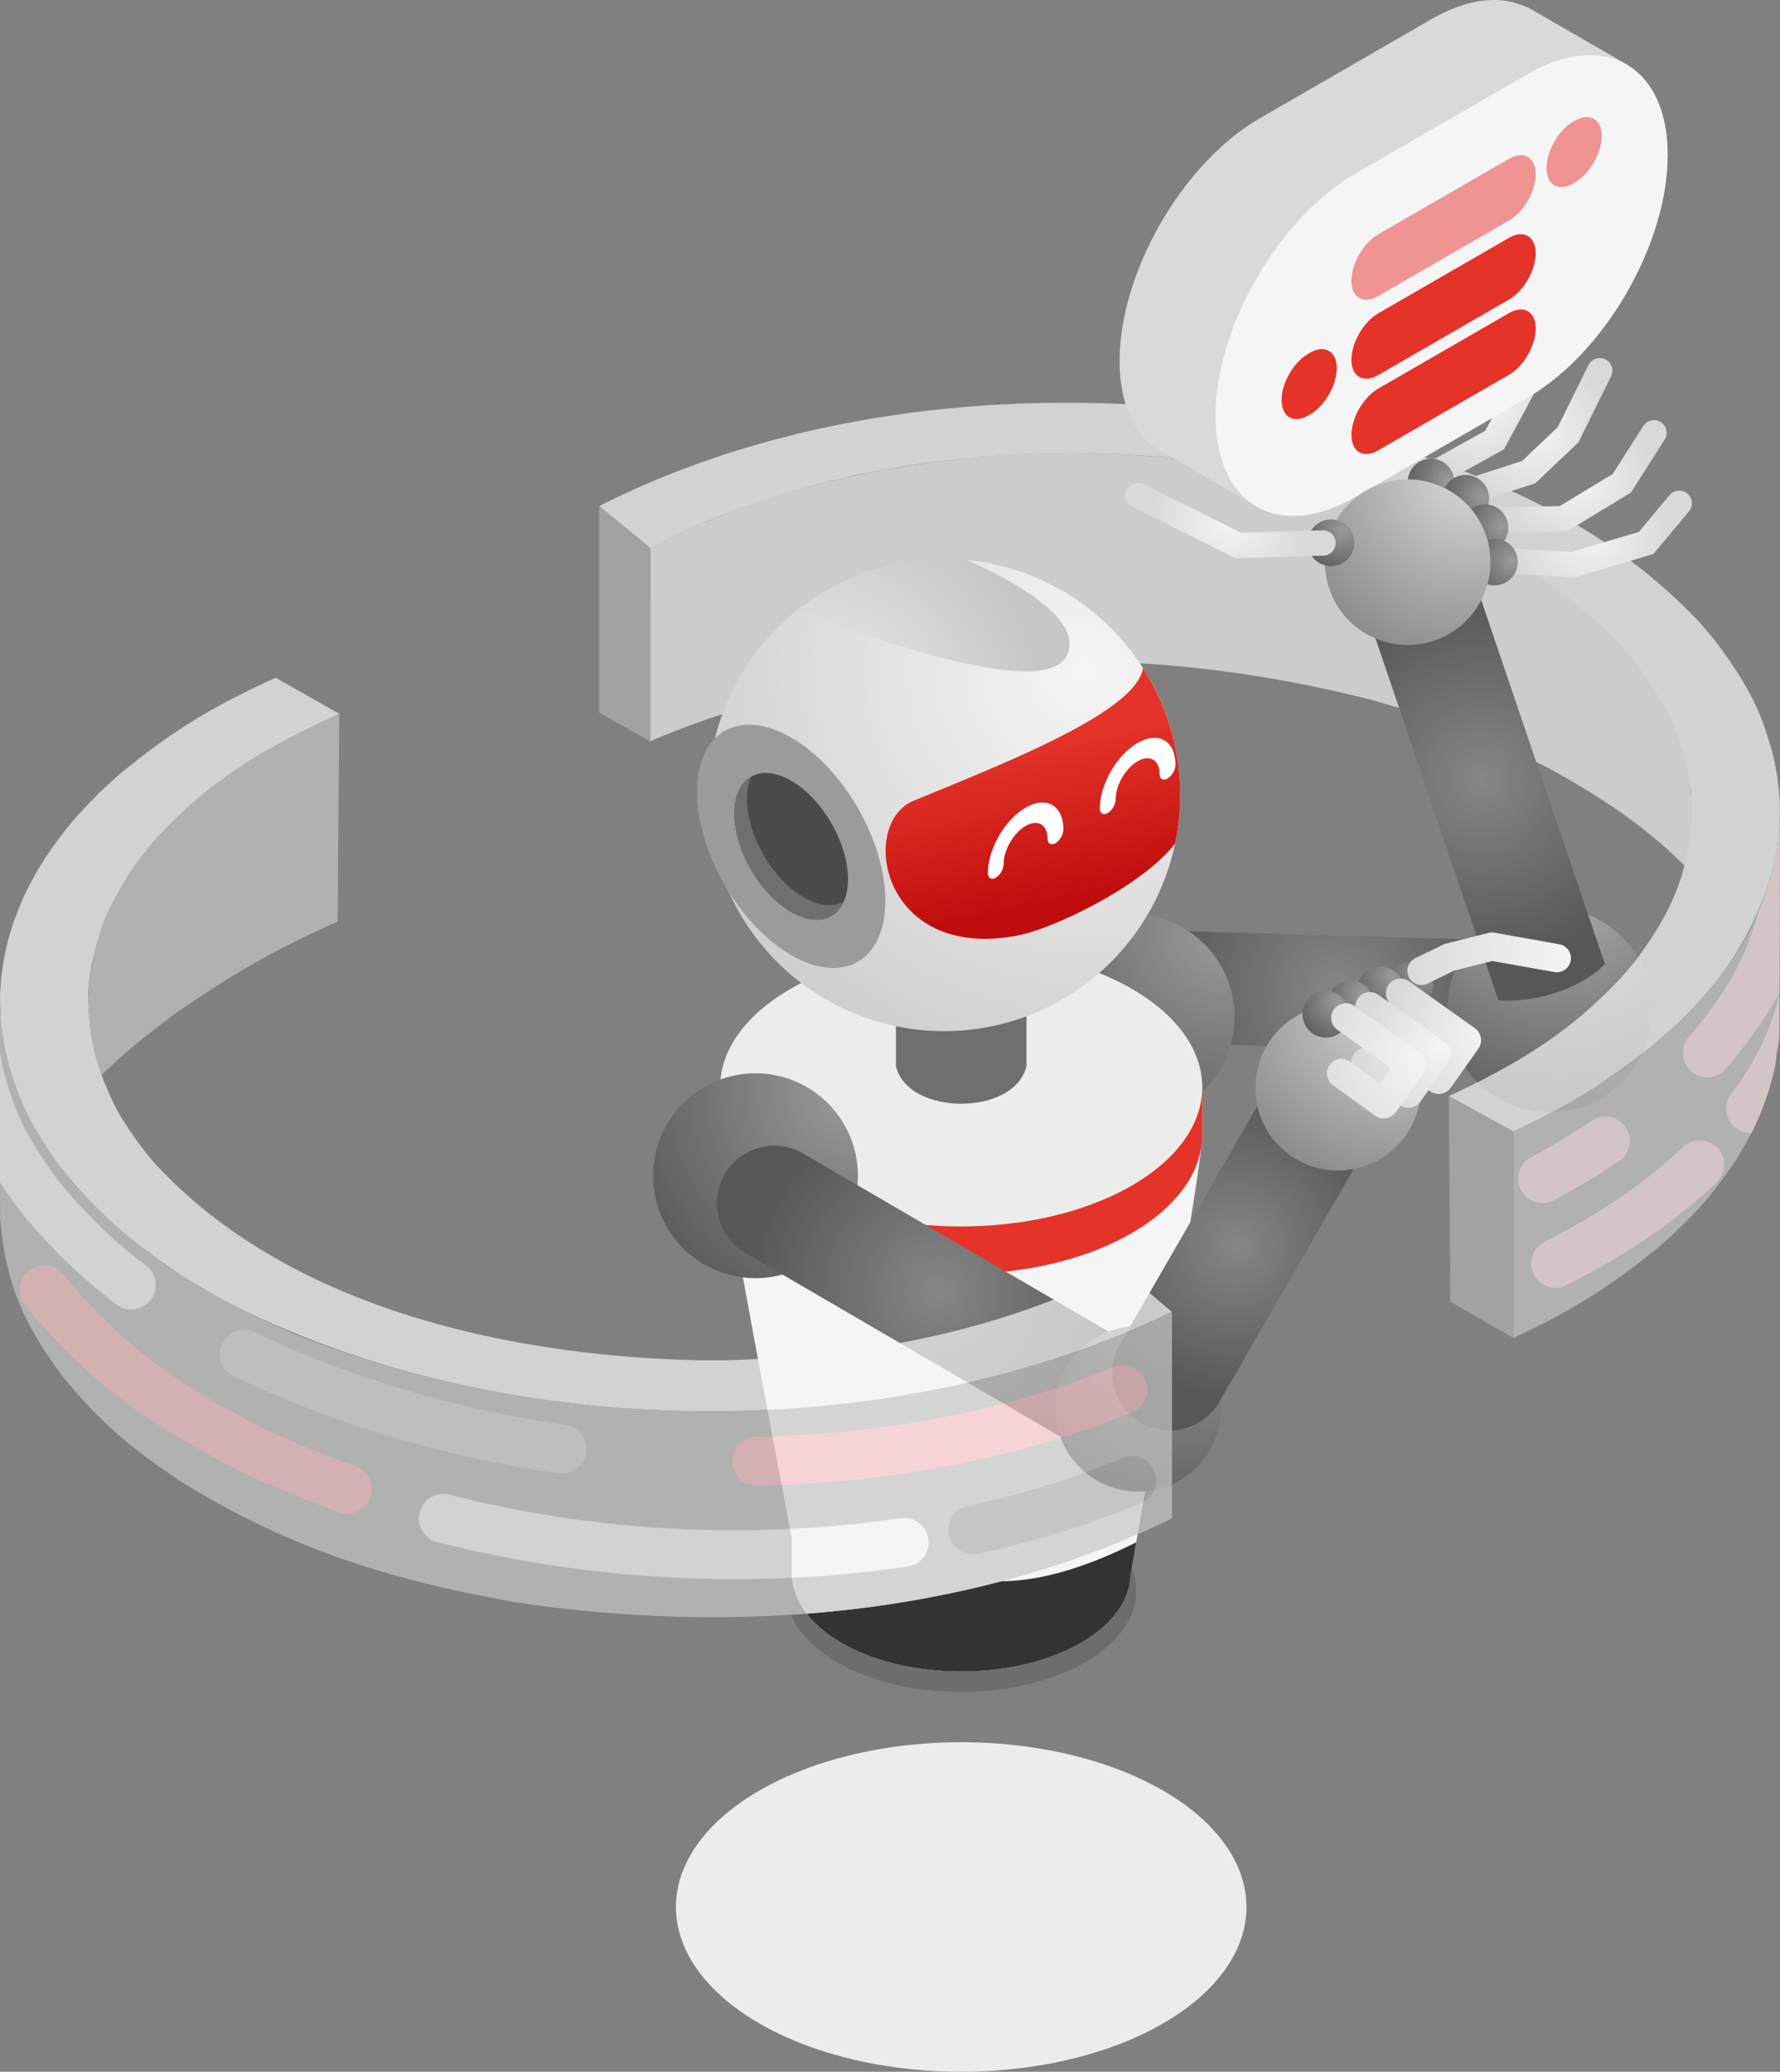 <?xml version="1.0" encoding="UTF-8" standalone="no"?>
<svg xmlns="http://www.w3.org/2000/svg" xmlns:xlink="http://www.w3.org/1999/xlink" width="1000" height="1163.48" viewBox="0 0 1000 1163.48"><rect x="0" y="0" width="1000" height="1163.48" fill="#808080" stroke="none"/><defs><radialGradient id="a" cx="520.47" cy="69.4" r="104.94" gradientTransform="matrix(-0.88, -0.47, -0.47, 0.88, 1242.27, 740.64)" gradientUnits="userSpaceOnUse"><stop offset="0" stop-color="#868686"/><stop offset="0.99" stop-color="#575756"/></radialGradient><radialGradient id="b" cx="388.03" cy="296.99" r="146.27" gradientTransform="matrix(-0.77, 0.64, 0.64, 0.77, 985.8, 16.84)" gradientUnits="userSpaceOnUse"><stop offset="0" stop-color="#b1b1b1"/><stop offset="1" stop-color="#575756"/></radialGradient><radialGradient id="c" cx="-193.29" cy="-164.94" r="104.93" gradientTransform="matrix(0.99, 0.16, 0.16, -0.99, 1050.12, 305.31)" xlink:href="#a"/><radialGradient id="d" cx="387.87" cy="520.79" r="146.27" gradientTransform="matrix(-1, 0, 0, 1, 1077.79, 0)" gradientUnits="userSpaceOnUse"><stop offset="0" stop-color="#9c9b9b"/><stop offset="0.99" stop-color="#575756"/></radialGradient><radialGradient id="e" cx="468.97" cy="376.03" r="290.41" gradientTransform="matrix(-1, 0, 0, 1, 1077.79, 0)" gradientUnits="userSpaceOnUse"><stop offset="0.01" stop-color="#f5f5f5"/><stop offset="1" stop-color="#c6c6c5"/></radialGradient><radialGradient id="f" cx="616.04" cy="401.1" r="125.01" gradientTransform="matrix(-1, 0, 0, 1, 1077.79, 0)" gradientUnits="userSpaceOnUse"><stop offset="0.01" stop-color="#ececec"/><stop offset="1" stop-color="#c6c6c5"/></radialGradient><linearGradient id="g" x1="572.21" y1="419.02" x2="591.04" y2="509.27" gradientUnits="userSpaceOnUse"><stop offset="0" stop-color="#e5332a"/><stop offset="0.98" stop-color="#bf0d0d"/></linearGradient><radialGradient id="h" cx="599.5" cy="610.07" r="146.26" gradientTransform="matrix(-1, -0.02, -0.02, 1, 1092.71, 15.1)" xlink:href="#d"/><radialGradient id="i" cx="705.77" cy="866.01" r="108.27" gradientTransform="matrix(-0.98, 0.18, 0.18, 0.98, 1062.88, -250.87)" xlink:href="#a"/><radialGradient id="j" cx="565.93" cy="896.57" r="141.23" gradientTransform="matrix(-0.98, 0.18, 0.18, 0.98, 1062.88, -250.87)" xlink:href="#d"/><radialGradient id="k" cx="535.7" cy="870.92" r="87.34" gradientTransform="matrix(-0.98, 0.18, 0.18, 0.98, 1062.88, -250.87)" xlink:href="#a"/><radialGradient id="l" cx="420.46" cy="749.41" r="118.26" gradientTransform="matrix(-0.98, 0.18, 0.18, 0.98, 1062.88, -250.87)" gradientUnits="userSpaceOnUse"><stop offset="0" stop-color="#d9d9d9"/><stop offset="0.99" stop-color="#868686"/></radialGradient><radialGradient id="m" cx="279.03" cy="546.24" r="27.07" xlink:href="#d"/><radialGradient id="n" cx="295.31" cy="548.64" r="27.07" xlink:href="#d"/><radialGradient id="o" cx="241.08" cy="581.26" r="57.92" gradientTransform="matrix(-1, 0, 0, 1, 1077.79, 0)" gradientUnits="userSpaceOnUse"><stop offset="0" stop-color="#f5f5f5"/><stop offset="1" stop-color="#d9d9d9"/></radialGradient><radialGradient id="p" cx="312.22" cy="556.35" r="27.06" gradientTransform="matrix(-0.95, -0.32, -0.32, 0.95, 1241.67, 132.06)" xlink:href="#d"/><radialGradient id="q" cx="269.07" cy="587.91" r="47.01" xlink:href="#o"/><radialGradient id="r" cx="326.14" cy="562.35" r="27.06" xlink:href="#d"/><radialGradient id="s" cx="277.82" cy="594.21" r="71.48" xlink:href="#o"/><radialGradient id="t" cx="195.39" cy="532.23" r="95.8" xlink:href="#o"/><radialGradient id="u" cx="893.45" cy="299.81" r="43.99" gradientTransform="matrix(1, 0, 0, 1, 0, 0)" xlink:href="#o"/><radialGradient id="v" cx="884.79" cy="267.55" r="42.73" gradientTransform="matrix(1, 0, 0, 1, 0, 0)" xlink:href="#o"/><radialGradient id="w" cx="861.58" cy="242.31" r="42.6" gradientTransform="matrix(1, 0, 0, 1, 0, 0)" xlink:href="#o"/><radialGradient id="x" cx="833.03" cy="225.73" r="43.25" gradientTransform="matrix(1, 0, 0, 1, 0, 0)" xlink:href="#o"/><radialGradient id="y" cx="-80.31" cy="415.2" r="27.07" gradientTransform="matrix(-0.67, -0.74, -0.74, 0.67, 1067.39, -67.57)" xlink:href="#d"/><radialGradient id="z" cx="-100.16" cy="406.9" r="27.07" gradientTransform="matrix(-0.67, -0.74, -0.74, 0.67, 1067.39, -67.57)" xlink:href="#d"/><radialGradient id="aa" cx="-119.64" cy="409.97" r="27.07" gradientTransform="matrix(-0.67, -0.74, -0.74, 0.67, 1067.39, -67.57)" xlink:href="#d"/><radialGradient id="ab" cx="-137.5" cy="418.98" r="27.07" gradientTransform="matrix(-0.67, -0.74, -0.74, 0.67, 1067.39, -67.57)" xlink:href="#d"/><radialGradient id="ac" cx="327.83" cy="466.46" r="118.26" xlink:href="#l"/><radialGradient id="ad" cx="323.22" cy="297.59" r="27.07" xlink:href="#d"/><radialGradient id="ae" cx="691.13" cy="292.24" r="44.49" gradientTransform="matrix(1, 0, 0, 1, 0, 0)" xlink:href="#o"/></defs><title>ml--img_02</title><ellipse cx="540" cy="1070.94" rx="160.27" ry="92.54" fill="#ececec"/><rect x="718.76" y="435.91" width="63.18" height="242.26" transform="translate(171.62 1290.79) rotate(-88.33)" fill="url(#a)"/><path d="M826.51,603.85a57.52,57.52,0,1,0,7.08-81A57.52,57.52,0,0,0,826.51,603.85Z" fill="url(#b)"/><g opacity="0.7"><path d="M365.35,337.24V307.72c7.2-4,19.78-9.69,24-11.65,30.45-12.9,54.15-21.83,107.56-32.33,67.07-11.28,122.63-12.65,195-2.43,65.72,11.08,120.55,27.92,176.8,65l2.13,1.53c23.88,17.2,52.48,37.84,52.48,37.84,18.29,22.68,24.37,52.58,26.59,80.4,4.65,12.08,5.72,26,.25,44C926,464.66,899,447.38,870.78,431.8c-43.22-21.84-68-29.57-100.78-38.88-118.3-30-228-27.64-336.84,0-20.49,5.82-38.77,11-67.87,23.33v-79Z" fill="#ececec"/><polygon points="336.63 284.17 336.63 400.13 365.35 416.39 365.35 386.7 365.35 307.72 336.63 284.17" fill="#b1b1b1"/><path d="M721.32,236.45s15.63,2.55,48.74,11l15.61,4.44c65.82,20.82,121.77,47.66,169.26,97.72l7.68,9c22.62,29.71,28,45.07,33.94,67.22l1.91,10c1.33,11.61,2.52,18.08,0,40l-1.91,10c-15.11,56.83-51.75,92.73-101.29,125.41,0,0-17.26,11.34-45.08,24.21l-36.25-19.9,1-.46c48.69-22.54,73-42,96-66.22l6.73-7.9c23.18-30.45,29.4-50.21,32.42-76.46,2.24-19.44-4.1-49.37-15.77-69.16-10.12-17.16-19.46-28.45-23.38-32.59-60.56-63.82-153.28-94.31-240-104.24a606.5,606.5,0,0,0-69.26-4.07s-7.58-.09-30.27.78l-4.36.28c-50.45,3.2-97,10.93-149.4,29.31a413.49,413.49,0,0,0-52.26,22.91l-28.71-23.55C453,225.37,594,215,721.32,236.45Z" fill="#f5f5f5"/><polygon points="850.18 635.44 850.18 751.4 814.82 730.99 813.93 615.54 850.18 635.44" fill="#b1b1b1"/><path d="M946.63,570.8c28.46-30,44.06-54.21,51.83-95l1.15-10,.39-10-.39,125.92-1.15,10V582.9c-.37,15.67-1.5,17.33-4.56,28.85-5.79,16.89-7.9,21.62-17.93,38.62C960.74,673,952.68,681,937.66,695.28c-29.45,25.39-54.47,40.84-87.48,56.12v-116C891.21,616.45,918.66,597.37,946.63,570.8Z" fill="#c6c6c5"/><path d="M948.47,582.72c19.23-22.93,32-42.26,38.87-69.55a176.38,176.38,0,0,0,11.12-37.37l1.15-10,.19-4.85.18-.07-.29,96.36c-7.92,14.94-18,28.58-30.22,43.13a13.71,13.71,0,0,1-21-17.62Z" fill="#f7e2e2"/><path d="M867.48,675.61a13.7,13.7,0,0,0,5.66-1.62c5.8-3.12,11.4-6.28,16.65-9.38,6.84-4.05,13.44-8.21,19.6-12.37a13.71,13.71,0,1,0-15.33-22.73c-5.71,3.85-11.84,7.72-18.23,11.49-4.94,2.92-10.22,5.9-15.7,8.86a13.71,13.71,0,0,0,7.35,25.75Z" fill="#f7e2e2"/><path d="M999.68,558l-.07,23.74-1.15,10V582.9c-.37,15.67-1.5,17.33-4.56,28.85-3.81,11.09-6,17-9.95,24.48a13.71,13.71,0,0,1-11.42-22C986.54,595.72,994.74,579,999.68,558Z" fill="#f7e2e2"/><path d="M874.41,723.26a13.64,13.64,0,0,0,5.7-1.48c22.7-11.54,41.18-22.9,58.18-35.76A328.32,328.32,0,0,0,964,664.43a13.71,13.71,0,1,0-18.66-20.08,300.46,300.46,0,0,1-23.54,19.8c-15.67,11.86-32.85,22.4-54.06,33.19a13.71,13.71,0,0,0,6.72,25.92Z" fill="#f7e2e2"/></g><path d="M453.13,906.19c-2.92.22-5.86.35-8.79.54,4.1,9.83,12.79,19.16,26.08,26.84,38.43,22.18,100.73,22.18,139.15,0,31.36-18.11,37.11-45.39,17.28-66.88A534.24,534.24,0,0,1,562.64,888,614.28,614.28,0,0,1,453.13,906.19Z" fill="#666" opacity="0.7"/><path d="M823.66,312l-59.82,20.33,77.94,229.37s13,1.62,29.92-3.49c21.32-6.42,29.9-16.83,29.9-16.83Z" fill="url(#c)"/><path d="M578.54,571a57.52,57.52,0,1,0,57.52-57.52A57.52,57.52,0,0,0,578.54,571Z" fill="url(#d)"/><path d="M424.79,609.08v2.47a106.8,106.8,0,0,1,19.39-14.14c52.89-30.54,138.63-30.54,191.52,0a106.57,106.57,0,0,1,19.5,14.25v-3.51h20.26V638c-.45,19.77-40.29,246.22-40.29,246.22-.31,13.89-9.58,27.73-27.93,38.33-37.16,21.45-97.41,21.45-134.57,0-18.06-10.43-27.31-24-27.82-37.68a7.86,7.86,0,0,1,0-.84V863.91S405.3,658.41,404.58,639a9.48,9.48,0,0,1-.05-1.19V609.08Z" fill="#f5f5f5"/><path d="M424.79,611.55a106.45,106.45,0,0,1,19.39-14.14c52.88-30.54,138.63-30.54,191.52,0a106.57,106.57,0,0,1,19.5,14.25v-3.51h20.26V638c-.45,19.77-13.64,39.47-39.76,54.55-52.89,30.54-138.64,30.54-191.52,0-25.71-14.84-38.88-34.17-39.6-53.62a11.83,11.83,0,0,1,0-1.19V609.08h20.25Z" fill="#e5332a"/><path d="M444.24,555.26c-52.89,30.53-52.89,80,0,110.58s138.63,30.53,191.52,0,52.88-80.05,0-110.58S497.12,524.72,444.24,555.26Z" fill="#ececec"/><path d="M576.67,449.61v149c-6.46,28.31-66.89,28.3-73.34,0v-149Z" fill="#6f6f6e"/><path d="M397.8,446.49A132.59,132.59,0,1,0,530.39,313.9,132.59,132.59,0,0,0,397.8,446.49Z" fill="url(#e)"/><path d="M530.39,313.9c4.36,0,8.66.23,12.91.64,30.45,13.69,64.49,33.84,56.32,53-11.37,26.65-111.73-9.54-151.37-25.06A132,132,0,0,1,530.39,313.9Z" fill="url(#f)"/><path d="M391.58,444.76c0,33.74,23.69,74.76,52.91,91.63s52.9,3.2,52.9-30.54-23.68-74.77-52.9-91.64S391.58,411,391.58,444.76Z" fill="#9c9b9b"/><path d="M412.58,456.88c0,20.35,14.29,45.1,31.91,55.27s31.91,1.92,31.91-18.42-14.29-45.1-31.91-55.27S412.58,436.53,412.58,456.88Z" fill="#4a4a49"/><path d="M422,436.21a30.86,30.86,0,0,0-2.34,12.47c0,20.35,14.29,45.09,31.91,55.27,8.8,5.08,16.76,5.56,22.54,2.24-4.74,10.77-16.18,13.69-29.57,6-17.62-10.17-31.91-34.92-31.91-55.27C412.58,446.69,416.16,439.54,422,436.21Z" fill="#6f6f6e"/><path d="M513.3,449.67c53.05-21.85,125.29-50.13,128.8-74.55a132.65,132.65,0,0,1,18.09,98.5c-18.21,23.82-67.8,47.59-87.53,51.55C495.13,540.73,482,462.56,513.3,449.67Z" fill="url(#g)"/><path d="M559.41,492.9a9.8,9.8,0,0,0,4.44-7.69c0-7.85,5.54-17.44,12.34-21.37s12.33-.73,12.33,7.13c0,2.83,2,4,4.45,2.56a9.83,9.83,0,0,0,4.44-7.69c0-13.51-9.52-19-21.22-12.25S555,476.83,555,490.34C555,493.17,557,494.32,559.41,492.9Z" fill="#fff"/><path d="M622.34,456.57a9.81,9.81,0,0,0,4.45-7.69c0-7.86,5.53-17.44,12.33-21.37s12.34-.73,12.34,7.12c0,2.83,2,4,4.44,2.57a9.83,9.83,0,0,0,4.44-7.69c0-13.51-9.52-19-21.22-12.25S617.9,440.5,617.9,454C617.9,456.84,619.89,458,622.34,456.57Z" fill="#fff"/><circle cx="424.43" cy="660.28" r="57.52" transform="translate(-14.97 9.87) rotate(-1.31)" fill="url(#h)"/><path d="M626.84,815.82a32.3,32.3,0,0,0,10.35-59.65L451.36,647.88a32.29,32.29,0,1,0-32.51,55.8L604.67,812A32.17,32.17,0,0,0,626.84,815.82Z" fill="url(#i)"/><path d="M593.72,799.67a46.5,46.5,0,1,0,37.18-54.25A46.5,46.5,0,0,0,593.72,799.67Z" fill="url(#j)"/><path d="M629.17,754.89l49.21-85.27s28.72-49.7,28.72-49.7A32.29,32.29,0,0,1,763,652.2l-56.16,97.29s-21.78,37.69-21.78,37.69a32.29,32.29,0,1,1-55.93-32.29Z" fill="url(#k)"/><path d="M706,619.39a46.5,46.5,0,1,0,37.18-54.25A46.5,46.5,0,0,0,706,619.39Z" fill="url(#l)"/><path d="M778.86,553.47A13.1,13.1,0,1,0,792,540.38,13.09,13.09,0,0,0,778.86,553.47Z" fill="url(#m)"/><path d="M762.58,555.87a13.1,13.1,0,1,0,13.09-13.09A13.09,13.09,0,0,0,762.58,555.87Z" fill="url(#n)"/><path d="M807.6,614.35a7.91,7.91,0,0,0,2-.08A8.25,8.25,0,0,0,815,610.9l15.55-22a8.22,8.22,0,0,0-1.95-11.44l-37-26.36a8.22,8.22,0,0,0-9.55,13.39l30.31,21.61-6,8.55-17-12.27a8.23,8.23,0,1,0-9.64,13.33l23.72,17.14A8.16,8.16,0,0,0,807.6,614.35Z" fill="url(#o)"/><circle cx="758.76" cy="563.58" r="13.09" transform="translate(-140.65 273.07) rotate(-18.7)" fill="url(#p)"/><path d="M790.68,622.06a8,8,0,0,0,2-.08,8.23,8.23,0,0,0,5.36-3.37l15.56-22a8.22,8.22,0,0,0-2-11.44l-37-26.36a8.23,8.23,0,1,0-9.56,13.39l30.31,21.61-6,8.55-17-12.27a8.23,8.23,0,1,0-9.64,13.33l23.72,17.14A8.12,8.12,0,0,0,790.68,622.06Z" fill="url(#q)"/><path d="M731.75,569.58a13.1,13.1,0,1,0,13.09-13.1A13.09,13.09,0,0,0,731.75,569.58Z" fill="url(#r)"/><path d="M776.77,628.06a7.92,7.92,0,0,0,2-.09,8.23,8.23,0,0,0,5.37-3.36l15.55-22a8.22,8.22,0,0,0-2-11.44l-37-26.37a8.23,8.23,0,0,0-9.55,13.4l30.31,21.61-6,8.54-17-12.27a8.23,8.23,0,0,0-9.64,13.34l23.72,17.14A8.25,8.25,0,0,0,776.77,628.06Z" fill="url(#s)"/><path d="M795.08,538.1l15.77-7.63a7.72,7.72,0,0,1,1.52-.56l23.82-6a7.7,7.7,0,0,1,3.31-.12L876,530.28a7.92,7.92,0,0,1-2.77,15.6L838.4,539.7,817,545.07l-15,7.28a7.82,7.82,0,0,1-3.45.79,7.91,7.91,0,0,1-3.45-15Z" fill="url(#t)"/><path d="M472.67,922.58c37.16,21.45,97.41,21.45,134.57,0,18.35-10.6,27.62-24.44,27.93-38.33,0,0,1.2-6.8,3.18-18.12-32.76,16.4-57,21.72-75.71,21.87a614.28,614.28,0,0,1-109.51,18.19C457.73,912.13,464.23,917.7,472.67,922.58Z" fill="#333"/><g opacity="0.7"><path d="M49.67,567.36c-.51-48.49,21.77-82.92,57.53-115.66,21-17.52,31.05-23.57,47.71-33.31l.86-.51,11.06-5.9,11.63-5.69,11.13-5,1-.45-.9,116.46a1,1,0,0,0,0,.24c-35.37,15.83-58.6,29-92.61,52.66C75.94,586.28,67.47,593,47.57,613.14,47.38,595.23,51.08,565.93,49.67,567.36Z" fill="#c6c6c5"/><path d="M.68,548.85c1.76-12.3.94-7.73,3.63-20l2.93-9.94c5.92-15.88,6.61-16.82,13.14-29l5.88-9.46c11.14-15.74,13.83-19.32,30.37-36.1l9.22-8.44c26-21.66,49.54-37.6,89.06-55.28l35.68,20.24-1.08.4.08.05c-40.23,18-73.77,38.12-103.26,71.37-2.39,2.7-10.46,12.7-13.77,18-10.55,17-15.87,27.12-21.13,51.13.11-.51-1.91,11.68-1.84,17.46.24,23.77,3.63,38,14.38,60.61,5.41,11.38,18.06,28,22.45,32.81,73.77,80.88,197.16,108.78,306.16,111.22l15.07,0c80.72-2.33,150.18-15.5,222.13-50.67l.57-.31,28,23.82C508.05,810.22,287,814.48,124.33,729.53c.33.18-16.74-9.36-24-14.32-29.44-20.08-44.69-33.13-65.68-58.82l-6.77-9.3C17.8,631.42,12.7,623.53,5,598.85l-2.37-10C.65,576.8.18,575.26,0,558.81Z" fill="#f5f5f5"/><path d="M5,598.85c9.13,29.14,18.58,44,37.08,66.63,36.37,39.87,72.88,61.56,122.54,83.33,165.57,66.32,360.48,53.09,493.81-12.1v116c-113.15,55.32-246.49,65.6-369.5,47-73.68-13.19-129.29-31.53-188.59-68.53-26.54-18.1-42.87-30.89-65.68-58.81C13.73,743.62,3.35,722.22.11,684.74,0,671.45,0,689.9,0,558.81.19,576.63.92,581.75,5,598.85Z" fill="#c6c6c5"/><path d="M424.2,834.28c.39,0,.78,0,1.18,0,76-1.52,148.84-15.78,210.71-41.21a13.71,13.71,0,0,0-10.43-25.36c-58.76,24.16-128.21,37.7-200.83,39.16a13.71,13.71,0,0,0-.63,27.39Z" fill="#f7c6c8"/><path d="M314.92,827.53a13.71,13.71,0,0,0,2.83-27.25c-62.26-9-121-26.52-174.53-52.1a13.71,13.71,0,1,0-11.82,24.74c56,26.78,117.43,45.11,182.44,54.5C314.2,827.47,314.56,827.51,314.92,827.53Z" fill="#d9d9d9"/><path d="M0,590.65c.33,2.14.7,4.48,1.16,7.16,6.76,27.56,14.49,41.37,30.2,63.39a279.4,279.4,0,0,0,50.37,49.34,13.71,13.71,0,1,1-16.55,21.85A305.84,305.84,0,0,1,9.72,678l-.46-.6C5.9,672.73,2.83,668.29,0,664Z" fill="#f5f5f5"/><path d="M545.74,872.83a13.74,13.74,0,0,0,3.71-.29,528.55,528.55,0,0,0,91.74-28.47,13.71,13.71,0,0,0-10.58-25.3,500.11,500.11,0,0,1-87,27,13.71,13.71,0,0,0,2.09,27.09Z" fill="#b1b1b1"/><path d="M373.12,885.66a666.71,666.71,0,0,0,136.58-5.89,13.71,13.71,0,1,0-4-27.12,650.92,650.92,0,0,1-253.27-13.24A13.71,13.71,0,0,0,245.64,866a671.76,671.76,0,0,0,89.26,16.37Q354,884.54,373.12,885.66Z" fill="#f5f5f5"/><path d="M194.25,850a13.71,13.71,0,0,0,5.38-26.61c-17.58-6.24-34.86-13.34-51.37-21.1-44.86-22.9-79.39-45.41-112.83-86.68a13.7,13.7,0,1,0-21.3,17.25C50.67,777.93,87.84,802.21,136,826.77l.4.2c17.38,8.17,35.57,15.65,54.06,22.22A13.45,13.45,0,0,0,194.25,850Z" fill="#f7c6c8"/></g><path d="M884.71,324.26l44.13-13.11L949,287a7.11,7.11,0,0,0-10.9-9.12l-17.42,20.83L883,309.94l-39.29-2.15A7.11,7.11,0,0,0,843,322Z" fill="url(#u)"/><path d="M840.39,299.16h.14l39.86-.77,35.84-21.75,18.95-29.76a7.11,7.11,0,1,0-12-7.64L906,266.2l-29.73,18-36,.7a7.11,7.11,0,0,0,.13,14.22Z" fill="url(#v)"/><path d="M824.55,283.31a7.13,7.13,0,0,0,2.18-.34l35.81-11.55,24.19-23L905,211.57a7.11,7.11,0,1,0-12.74-6.3l-17.12,34.6-20,19-32.72,10.55a7.11,7.11,0,0,0,2.18,13.87Z" fill="url(#w)"/><path d="M803.19,274.47a7.07,7.07,0,0,0,3.45-.89l38.28-21.27,18.45-34.09,6.47-32.74a7.11,7.11,0,1,0-14-2.75l-6,30.62L834.39,241.9l-34.66,19.25a7.11,7.11,0,0,0,3.46,13.32Z" fill="url(#x)"/><path d="M795.17,261a13.1,13.1,0,1,0,18.5.9A13.1,13.1,0,0,0,795.17,261Z" fill="url(#y)"/><path d="M707.65,66.5l96.73-55.85C825-1.22,843.75-2.83,857.8,4.14l.28-.16,57.21,33-.13.08c13.43,8.56,21.71,25.8,21.71,49.94,0,49.95-35.39,111.24-78.64,136.21l-96.72,55.84c-23,13.27-43.76,13.71-58.18,3.71l-47.46-27.41C639.43,248.2,629,229.79,629,202.7,629,152.76,664.4,91.47,707.65,66.5Z" fill="#d9d9d9"/><path d="M761.51,279.08l96.72-55.84c43.25-25,78.64-86.26,78.64-136.21s-35.39-70.37-78.64-45.4L761.51,97.47c-43.25,25-78.64,86.26-78.64,136.21S718.26,304.05,761.51,279.08Z" fill="#f5f5f5"/><path d="M774.23,166.3l73.54-42.46c8.26-4.77,15-16.48,15-26s-6.77-13.45-15-8.67l-73.54,42.45c-8.26,4.77-15,16.48-15,26S766,171.07,774.23,166.3Z" fill="#ef9393"/><path d="M883.8,68.34l.79-.46.19-.11.17-.1c8.19-4.61,14.86-.7,14.86,8.77S893.14,97.53,885,102.36a1.63,1.63,0,0,1-.17.11l-.19.11-.79.46c-8.27,4.77-15,.87-15-8.68S875.53,73.11,883.8,68.34Z" fill="#ef9393"/><path d="M735,198.65l.79-.46.19-.11.18-.1c8.18-4.62,14.85-.7,14.85,8.77s-6.67,21.09-14.85,25.92l-.18.11-.19.11-.79.46c-8.27,4.77-15,.86-15-8.68S726.69,203.42,735,198.65Z" fill="#e5332a"/><path d="M774.23,210.67l73.54-42.45c8.26-4.77,15-16.49,15-26s-6.77-13.45-15-8.67L774.23,176c-8.26,4.77-15,16.49-15,26S766,215.44,774.23,210.67Z" fill="#e5332a"/><path d="M774.23,252.94l73.54-42.46c8.26-4.77,15-16.48,15-26s-6.77-13.45-15-8.68l-73.54,42.46c-8.26,4.77-15,16.48-15,26S766,257.71,774.23,252.94Z" fill="#e5332a"/><path d="M814.66,270.15a13.1,13.1,0,1,0,18.49.9A13.09,13.09,0,0,0,814.66,270.15Z" fill="url(#z)"/><path d="M825.48,286.64a13.09,13.09,0,1,0,18.49.9A13.1,13.1,0,0,0,825.48,286.64Z" fill="url(#aa)"/><path d="M830.8,305.93a13.09,13.09,0,1,0,18.5.9A13.1,13.1,0,0,0,830.8,305.93Z" fill="url(#ab)"/><path d="M745.14,324.25A46.5,46.5,0,1,0,782.32,270,46.5,46.5,0,0,0,745.14,324.25Z" fill="url(#ac)"/><path d="M734.67,304.81a13.1,13.1,0,1,0,13.09-13.09A13.1,13.1,0,0,0,734.67,304.81Z" fill="url(#ad)"/><path d="M746.49,311.31a7.11,7.11,0,0,0-3.41-13.45l-46,1.29-54.9-27.33a7.11,7.11,0,0,0-6.34,12.72l56.5,28.12a7.12,7.12,0,0,0,3.36.75l47.79-1.34A7.1,7.1,0,0,0,746.49,311.31Z" fill="url(#ae)"/></svg>
